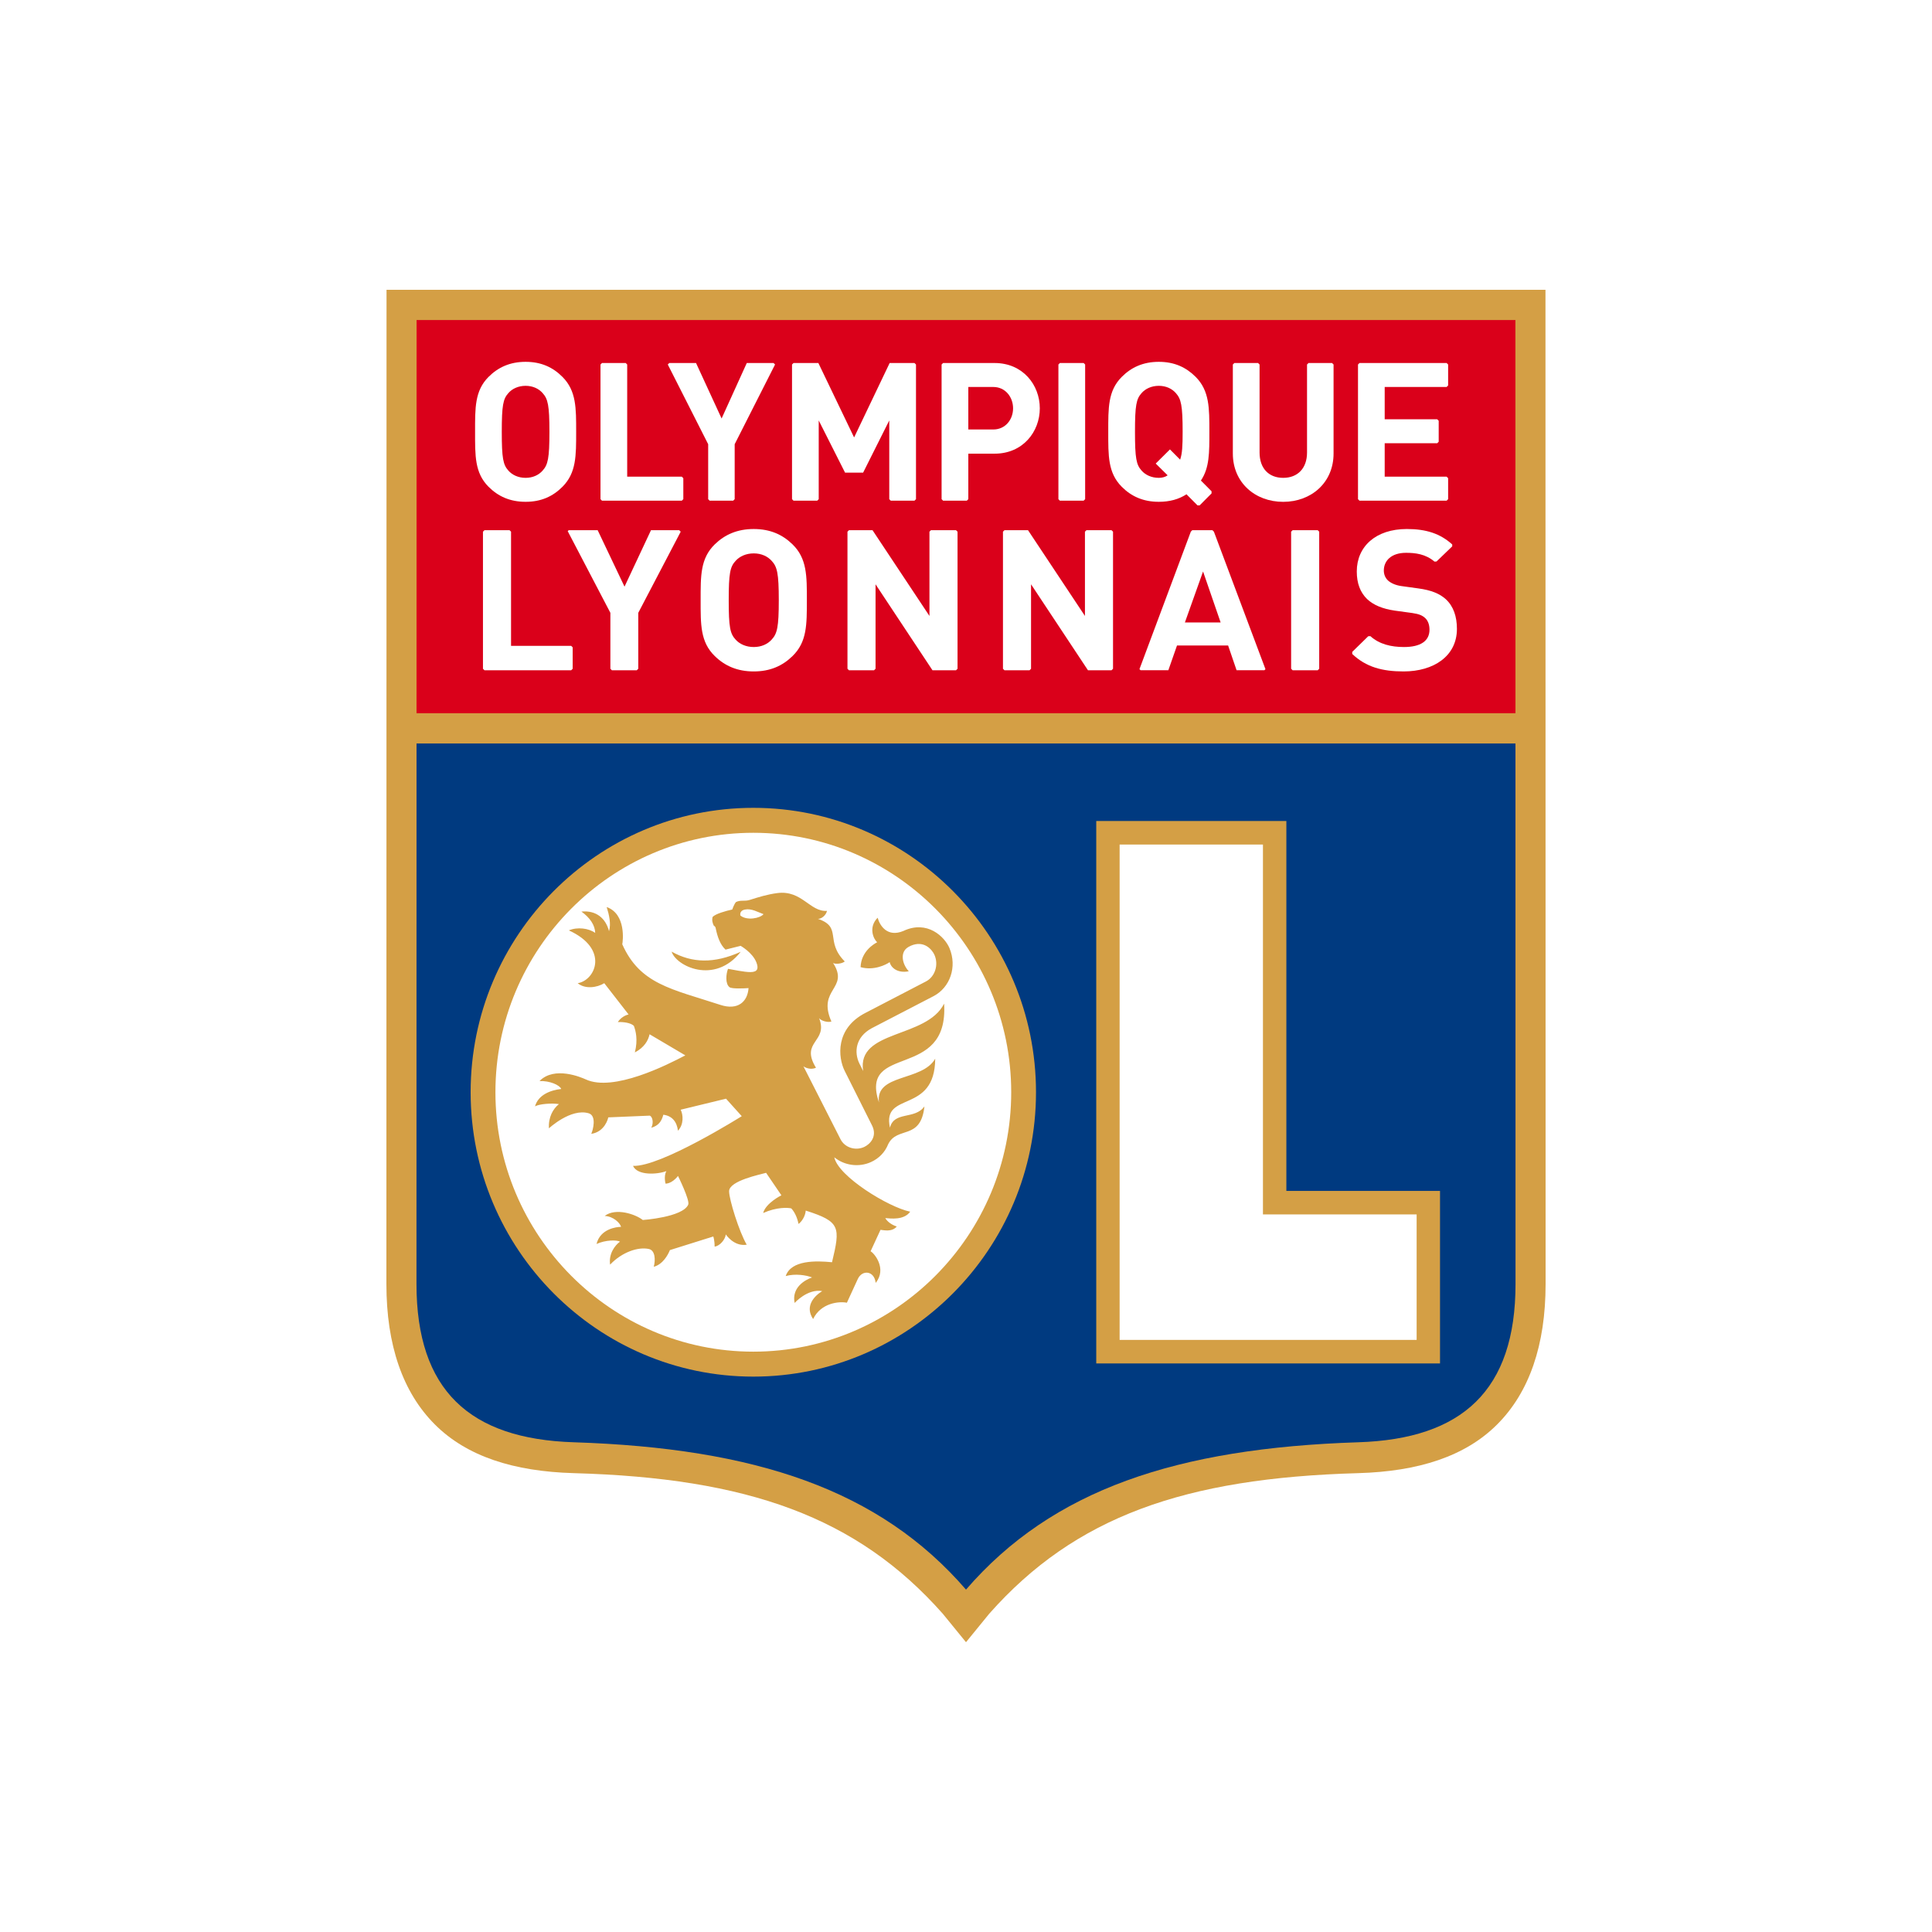 <svg width="60" height="60" viewBox="0 0 60 60" fill="none" xmlns="http://www.w3.org/2000/svg">
<rect width="60" height="60" fill="white"/>
<g clip-path="url(#clip0_168_445)">
<path d="M47.996 9H12.004L12 39.875C12 41.773 12.507 43.241 13.506 44.239C14.497 45.229 15.95 45.697 17.821 45.75C23.215 45.901 26.613 47.104 29.278 50.115L30 51L30.722 50.115C33.387 47.104 36.785 45.901 42.179 45.75C44.05 45.697 45.503 45.229 46.494 44.239C47.493 43.241 48 41.773 48 39.875L47.996 9Z" fill="#D49F45"/>
<path d="M42.179 44.791C36.546 44.974 32.686 46.258 30 49.367C27.314 46.258 23.454 44.974 17.821 44.791C14.586 44.689 12.934 43.179 12.934 39.875L12.936 23.09H47.064L47.066 39.875C47.066 43.179 45.414 44.689 42.179 44.791Z" fill="#003A80"/>
<path d="M12.938 9.939H47.062L47.064 22.15H12.936L12.938 9.939Z" fill="#DA001A"/>
<path d="M34.045 25.497V42.343H44.721V36.985H39.949V25.497H34.045Z" fill="#D49F45"/>
<path d="M39.222 26.228V37.715H43.995V41.612H34.771V26.228H39.222Z" fill="white"/>
<path d="M14.616 33.92C14.616 38.79 18.554 42.752 23.395 42.752C28.235 42.752 32.174 38.79 32.174 33.92C32.174 29.05 28.235 25.088 23.395 25.088C18.554 25.088 14.616 29.05 14.616 33.92Z" fill="#D49F45"/>
<path d="M15.386 33.92C15.386 29.477 18.978 25.863 23.395 25.863C27.811 25.863 31.404 29.477 31.404 33.92C31.404 38.363 27.811 41.977 23.395 41.977C18.978 41.977 15.386 38.363 15.386 33.92Z" fill="white"/>
<path d="M28.055 28.912C27.562 29.118 27.324 28.752 27.256 28.501C26.963 28.796 27.124 29.16 27.241 29.263C27.145 29.312 26.744 29.543 26.726 30.036C27.131 30.151 27.512 29.964 27.629 29.88C27.655 30.014 27.836 30.239 28.223 30.164C28.023 29.951 27.93 29.568 28.214 29.408L28.288 29.37C28.706 29.189 28.953 29.503 29.02 29.654C29.157 29.964 29.038 30.335 28.754 30.481L26.887 31.451C25.93 31.937 26.025 32.842 26.232 33.257L27.089 34.966C27.25 35.307 27.009 35.541 26.838 35.62C26.564 35.746 26.234 35.638 26.104 35.382L24.951 33.114C25.015 33.166 25.188 33.23 25.341 33.16C24.834 32.334 25.732 32.367 25.438 31.62C25.504 31.708 25.716 31.762 25.82 31.724C25.368 30.702 26.391 30.713 25.871 29.904C25.927 29.95 26.143 29.936 26.235 29.859C25.602 29.224 26.172 28.795 25.401 28.536C25.513 28.541 25.655 28.422 25.683 28.288C25.154 28.325 24.903 27.638 24.144 27.735C23.834 27.775 23.561 27.86 23.283 27.948C23.124 27.999 23.004 27.941 22.857 28.014C22.802 28.07 22.74 28.246 22.74 28.246C22.543 28.288 22.219 28.38 22.131 28.476C22.103 28.577 22.13 28.673 22.169 28.749C22.169 28.749 22.215 28.766 22.226 28.823C22.281 29.102 22.372 29.346 22.532 29.491L23.001 29.374C23.001 29.374 23.372 29.581 23.492 29.892C23.561 30.073 23.532 30.186 23.312 30.189C23.124 30.193 22.756 30.112 22.609 30.088C22.547 30.248 22.518 30.554 22.657 30.659C22.732 30.715 23.126 30.695 23.247 30.686C23.216 31.119 22.907 31.382 22.376 31.209C20.855 30.712 19.878 30.568 19.325 29.325C19.345 29.238 19.451 28.386 18.841 28.169C18.917 28.408 18.981 28.687 18.914 28.92C18.814 28.524 18.519 28.264 18.056 28.31C18.318 28.497 18.481 28.732 18.483 28.972C18.288 28.828 17.931 28.78 17.666 28.894C18.926 29.468 18.497 30.444 17.941 30.534C18.17 30.725 18.541 30.673 18.766 30.534L19.521 31.505C19.38 31.535 19.241 31.647 19.189 31.742C19.341 31.733 19.584 31.759 19.685 31.858C19.742 32.012 19.817 32.286 19.716 32.684C20.011 32.529 20.131 32.314 20.173 32.12L21.283 32.775C20.723 33.071 19.048 33.919 18.192 33.522C18.061 33.462 17.219 33.098 16.755 33.573C17.069 33.562 17.375 33.692 17.43 33.819C17.105 33.854 16.714 33.997 16.615 34.361C16.737 34.282 17.146 34.253 17.358 34.289C17.173 34.436 17.026 34.7 17.048 35.041C17.048 35.041 17.724 34.411 18.28 34.573C18.539 34.648 18.413 35.104 18.362 35.213C18.781 35.152 18.888 34.735 18.889 34.701L20.182 34.647C20.268 34.689 20.305 34.875 20.226 35.023C20.447 34.961 20.545 34.829 20.6 34.619C20.872 34.652 21.022 34.838 21.054 35.115C21.242 34.92 21.217 34.617 21.139 34.463L22.547 34.121L23.036 34.664C23.036 34.664 20.517 36.248 19.659 36.207C19.792 36.512 20.409 36.478 20.694 36.37C20.607 36.529 20.669 36.759 20.669 36.759C20.669 36.759 20.859 36.772 21.056 36.52C21.056 36.52 21.433 37.279 21.373 37.413C21.196 37.804 19.963 37.888 19.963 37.888C19.739 37.709 19.122 37.499 18.779 37.762C19.042 37.773 19.254 37.975 19.288 38.101C19.144 38.102 18.64 38.163 18.526 38.633C18.808 38.504 19.151 38.504 19.255 38.56C19.095 38.675 18.897 38.943 18.948 39.274C19.312 38.888 19.817 38.714 20.153 38.789C20.349 38.833 20.36 39.129 20.303 39.341C20.583 39.267 20.744 38.976 20.804 38.823L22.152 38.4C22.152 38.4 22.195 38.521 22.193 38.714C22.361 38.695 22.527 38.486 22.54 38.336C22.54 38.336 22.793 38.722 23.19 38.655C22.959 38.263 22.642 37.253 22.643 36.994C22.645 36.667 23.627 36.472 23.792 36.423L24.267 37.121C24.267 37.121 23.784 37.359 23.7 37.671C24.124 37.483 24.466 37.502 24.574 37.528C24.667 37.627 24.76 37.802 24.798 38.01C24.89 37.95 25.01 37.775 25.023 37.596C26.1 37.939 26.102 38.105 25.839 39.2C25.35 39.151 24.57 39.127 24.401 39.629C24.696 39.547 25.036 39.6 25.22 39.672C24.991 39.75 24.58 39.99 24.678 40.464C24.678 40.464 25.076 40.016 25.534 40.096C25.289 40.247 24.983 40.566 25.252 40.964C25.495 40.459 26.063 40.409 26.301 40.457L26.639 39.722C26.776 39.423 27.154 39.461 27.195 39.841C27.552 39.4 27.151 38.917 27.037 38.86L27.345 38.193C27.444 38.203 27.7 38.269 27.85 38.09C27.693 38.041 27.555 37.938 27.493 37.829C27.651 37.84 28.069 37.904 28.267 37.63C27.595 37.494 26.029 36.533 25.91 35.941C26.217 36.191 26.662 36.263 27.047 36.09C27.296 35.978 27.484 35.783 27.581 35.539C27.86 34.96 28.595 35.43 28.709 34.359C28.415 34.779 27.767 34.5 27.639 35.021C27.379 33.868 29.033 34.621 29.044 32.879C28.636 33.592 27.177 33.337 27.297 34.238C26.672 32.378 29.473 33.583 29.32 31.169C28.773 32.26 26.601 31.971 26.806 33.261L26.687 33.024C26.523 32.683 26.561 32.21 27.071 31.933L28.987 30.939C29.509 30.669 29.73 30.022 29.486 29.444C29.339 29.093 28.796 28.562 28.055 28.912ZM22.994 28.433C22.994 28.433 22.948 28.284 23.135 28.247C23.343 28.206 23.542 28.331 23.712 28.39C23.605 28.52 23.195 28.598 22.994 28.433ZM23.003 29.559C22.178 29.932 21.49 29.909 20.858 29.554C20.995 30.003 22.193 30.592 23.003 29.559Z" fill="#D49F45"/>
<path d="M24.612 20.375C24.299 20.681 23.916 20.852 23.408 20.852C22.9 20.852 22.512 20.681 22.198 20.375C21.747 19.936 21.759 19.392 21.759 18.64C21.759 17.889 21.747 17.345 22.198 16.905C22.512 16.6 22.9 16.429 23.408 16.429C23.916 16.429 24.299 16.6 24.612 16.905C25.064 17.345 25.058 17.889 25.058 18.64C25.057 19.392 25.064 19.936 24.612 20.375ZM23.966 17.419C23.841 17.278 23.646 17.186 23.408 17.186C23.17 17.186 22.969 17.278 22.844 17.419C22.674 17.602 22.631 17.803 22.631 18.64C22.631 19.477 22.674 19.679 22.844 19.862C22.969 20.003 23.17 20.094 23.408 20.094C23.646 20.094 23.841 20.003 23.966 19.862C24.136 19.679 24.186 19.477 24.186 18.64C24.186 17.804 24.136 17.602 23.966 17.419Z" fill="white"/>
<path d="M17.739 20.058H15.871V16.512L15.824 16.466H15.046L14.999 16.512V20.769L15.046 20.816H17.738L17.785 20.769V20.104L17.739 20.058Z" fill="white"/>
<path d="M21.094 16.466H20.217L19.395 18.219L18.561 16.466H17.661L17.631 16.496L18.956 19.032V20.769L19.003 20.816H19.775L19.822 20.769V19.032L21.14 16.512L21.094 16.466Z" fill="white"/>
<path d="M28.911 16.466L28.865 16.512V19.129L27.097 16.466H26.366L26.319 16.512V20.769L26.366 20.816H27.144L27.191 20.769V18.146L28.959 20.816H29.69L29.737 20.769V16.512L29.69 16.466H28.911Z" fill="white"/>
<path d="M37.699 16.512L37.653 16.466H37.027L36.982 16.511L35.387 20.781L35.422 20.815H36.284L36.553 20.046H38.14L38.403 20.815H39.266L39.3 20.782L37.699 16.512ZM36.798 19.331L37.362 17.748L37.908 19.331H36.798Z" fill="white"/>
<path d="M40.144 16.466L40.097 16.512V20.769L40.144 20.816H40.923L40.969 20.769V16.512L40.923 16.466H40.144Z" fill="white"/>
<path d="M33.741 16.466L33.694 16.512V19.129L31.926 16.466H31.195L31.148 16.512V20.769L31.195 20.816H31.973L32.02 20.769V18.146L33.788 20.816H34.519L34.566 20.769V16.512L34.519 16.466H33.741Z" fill="white"/>
<path d="M44.902 18.61C44.713 18.439 44.456 18.329 44.049 18.274L43.522 18.201C43.34 18.176 43.196 18.109 43.108 18.03C43.014 17.944 42.976 17.828 42.976 17.718C42.976 17.419 43.202 17.168 43.666 17.168C43.95 17.168 44.273 17.204 44.549 17.441L44.613 17.437L45.1 16.968V16.908C44.725 16.569 44.288 16.429 43.691 16.429C42.725 16.429 42.136 16.973 42.136 17.748C42.136 18.115 42.243 18.396 42.456 18.604C42.657 18.793 42.939 18.909 43.321 18.964L43.861 19.038C44.067 19.068 44.168 19.111 44.256 19.19C44.35 19.276 44.394 19.404 44.394 19.557C44.394 19.905 44.118 20.094 43.603 20.094C43.205 20.094 42.837 20.008 42.558 19.756L42.492 19.759L41.995 20.245V20.31C42.426 20.718 42.931 20.852 43.591 20.852C44.525 20.852 45.246 20.375 45.246 19.532C45.246 19.148 45.14 18.83 44.902 18.61Z" fill="white"/>
<path d="M17.469 15.116C17.171 15.416 16.807 15.584 16.323 15.584C15.84 15.584 15.47 15.416 15.171 15.116C14.741 14.684 14.754 14.149 14.754 13.411C14.754 12.673 14.741 12.138 15.171 11.706C15.47 11.406 15.84 11.237 16.323 11.237C16.807 11.237 17.171 11.406 17.469 11.706C17.899 12.138 17.893 12.673 17.893 13.411C17.893 14.149 17.899 14.684 17.469 15.116ZM16.854 12.21C16.735 12.072 16.55 11.982 16.323 11.982C16.096 11.982 15.905 12.072 15.786 12.21C15.625 12.39 15.583 12.588 15.583 13.411C15.583 14.233 15.625 14.432 15.786 14.612C15.905 14.75 16.096 14.84 16.323 14.84C16.55 14.84 16.735 14.75 16.854 14.612C17.016 14.432 17.063 14.233 17.063 13.411C17.063 12.588 17.016 12.39 16.854 12.21Z" fill="white"/>
<path d="M37.626 15.257L37.295 14.924C37.563 14.528 37.558 14.053 37.558 13.411C37.558 12.673 37.563 12.138 37.134 11.706C36.835 11.406 36.471 11.237 35.988 11.237C35.504 11.237 35.134 11.406 34.836 11.706C34.406 12.138 34.418 12.673 34.418 13.411C34.418 14.149 34.406 14.684 34.836 15.116C35.134 15.416 35.504 15.584 35.988 15.584C36.322 15.584 36.608 15.507 36.847 15.35L37.19 15.695H37.256L37.626 15.323V15.257ZM36.65 14.275L36.334 13.957L35.892 14.396L36.262 14.762C36.185 14.816 36.089 14.84 35.988 14.84C35.761 14.84 35.57 14.75 35.451 14.612C35.289 14.432 35.248 14.233 35.248 13.411C35.248 12.588 35.289 12.39 35.451 12.21C35.57 12.072 35.761 11.982 35.988 11.982C36.215 11.982 36.4 12.072 36.519 12.21C36.68 12.39 36.728 12.588 36.728 13.411C36.728 13.843 36.716 14.089 36.65 14.275Z" fill="white"/>
<path d="M21.174 14.804H19.478V11.32L19.432 11.274H18.695L18.649 11.32V15.502L18.695 15.549H21.174L21.221 15.502V14.851L21.174 14.804Z" fill="white"/>
<path d="M24.023 11.274H23.192L22.41 12.997L21.616 11.274H20.785L20.739 11.32L21.993 13.795V15.502L22.039 15.549H22.77L22.816 15.502V13.795L24.07 11.32L24.023 11.274Z" fill="white"/>
<path d="M27.629 11.274L26.525 13.585L25.415 11.274H24.643L24.597 11.32V15.502L24.643 15.549H25.38L25.426 15.502V13.057L26.244 14.678H26.805L27.617 13.057V15.502L27.663 15.549H28.4L28.447 15.502V11.32L28.4 11.274H27.629Z" fill="white"/>
<path d="M33.653 11.274H32.916L32.87 11.32V15.502L32.916 15.549H33.653L33.7 15.502V11.32L33.653 11.274Z" fill="white"/>
<path d="M40.637 11.274L40.591 11.32V14.054C40.591 14.546 40.298 14.84 39.851 14.84C39.403 14.84 39.117 14.546 39.117 14.054V11.32L39.07 11.274H38.334L38.287 11.32V14.084C38.287 14.99 38.98 15.585 39.851 15.585C40.722 15.585 41.415 14.99 41.415 14.084V11.32L41.368 11.274H40.637Z" fill="white"/>
<path d="M43.003 14.804V13.765H44.634L44.68 13.719V13.068L44.634 13.021H43.003V12.018H44.926L44.973 11.971V11.32L44.926 11.274H42.22L42.174 11.32V15.502L42.22 15.549H44.926L44.973 15.502V14.851L44.926 14.804H43.003Z" fill="white"/>
<path d="M30.89 11.274H29.288L29.242 11.32V15.502L29.289 15.549H30.025L30.072 15.502V14.089H30.89C31.767 14.089 32.292 13.408 32.292 12.681C32.292 11.955 31.767 11.274 30.89 11.274ZM30.848 13.338H30.072V12.018H30.848C31.224 12.018 31.462 12.333 31.462 12.681C31.462 13.029 31.224 13.338 30.848 13.338Z" fill="white"/>
</g>
<defs>
<clipPath id="clip0_168_445">
<rect width="36" height="42" fill="white" transform="translate(12 9)"/>
</clipPath>
</defs>
</svg>
